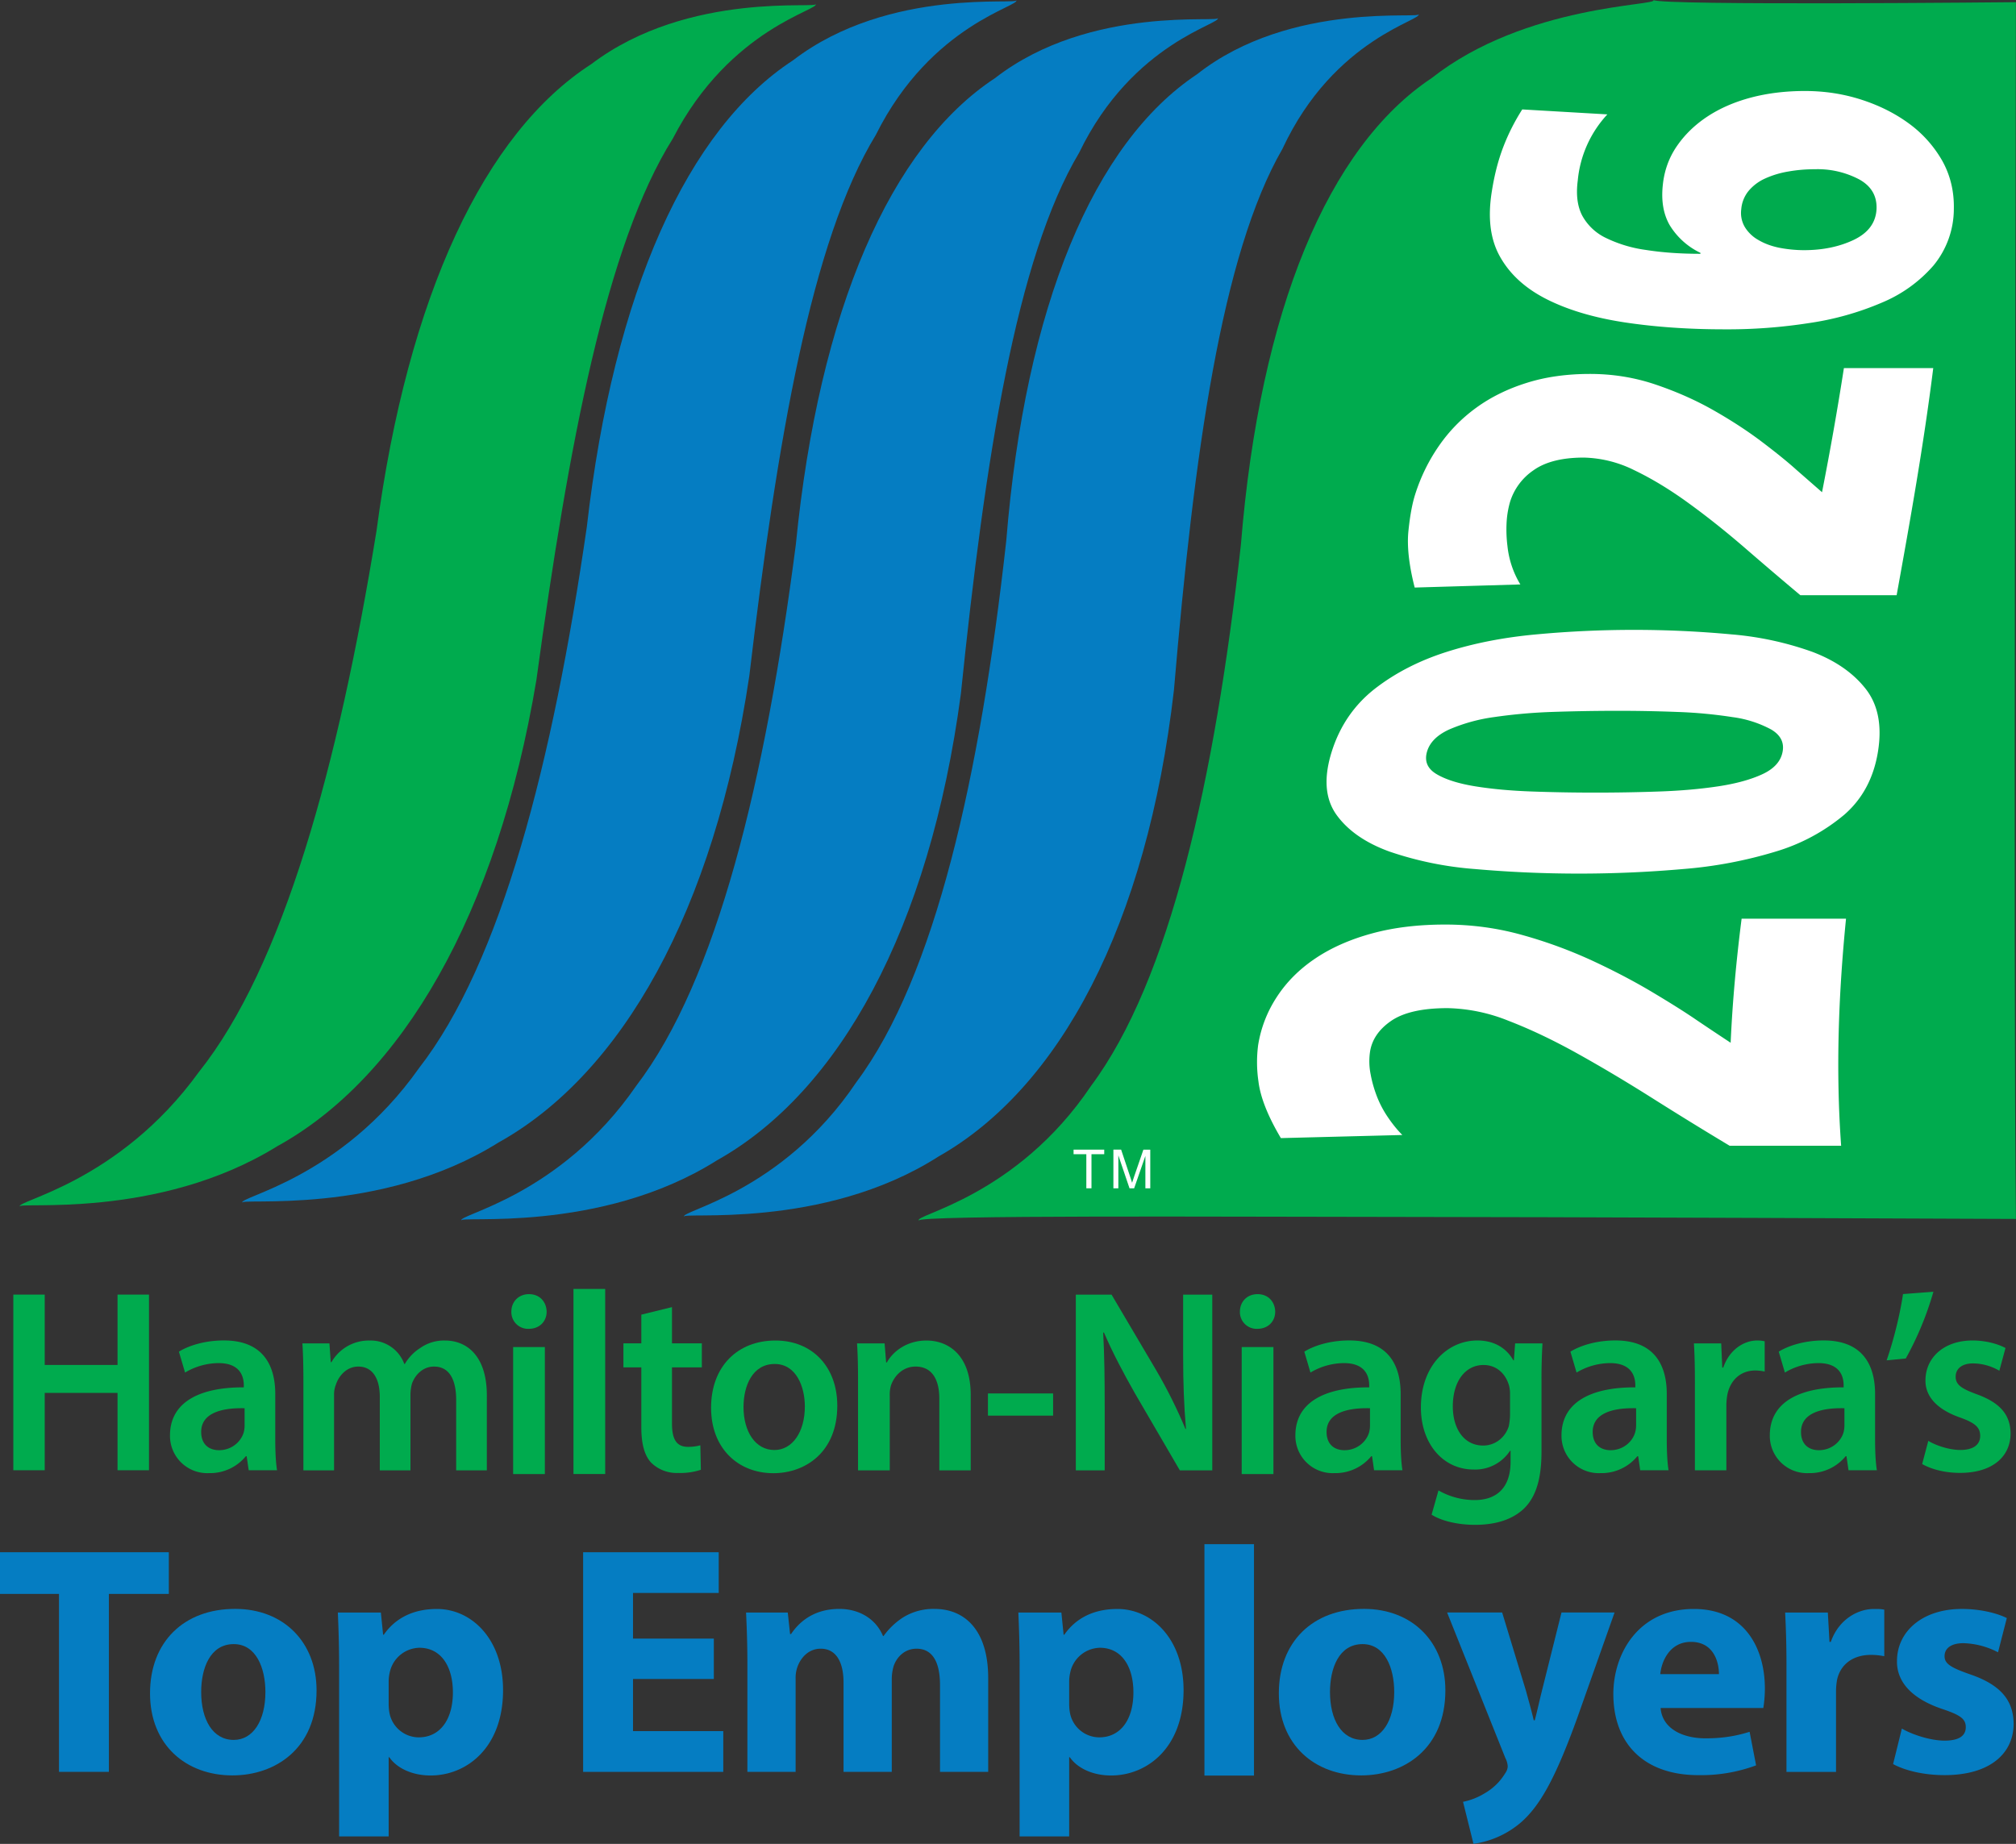 <svg xmlns="http://www.w3.org/2000/svg" width="40.666" height="37.199" viewBox="0 0 40.666 37.199"><rect x="0" y="0" width="40.666" height="37.199" fill="#333333" stroke="none"/><defs><clipPath id="a" clipPathUnits="userSpaceOnUse"><path d="M-12.337-27.841h30.5V.058h-30.5z"/></clipPath><clipPath id="b" clipPathUnits="userSpaceOnUse"><path d="M-15.372-27.899h30.5v27.9h-30.5z"/></clipPath><clipPath id="c" clipPathUnits="userSpaceOnUse"><path d="M-78.859-197.717h195.566v326.865H-78.859Z"/></clipPath><clipPath id="d" clipPathUnits="userSpaceOnUse"><path d="M-81.896-197.774H113.67V129.09H-81.896Z"/></clipPath><clipPath id="e" clipPathUnits="userSpaceOnUse"><path d="M-61.115-178.398H134.45v326.865H-61.115Z"/></clipPath><clipPath id="f" clipPathUnits="userSpaceOnUse"><path d="M-64.14-176.678h195.567v326.865H-64.14Z"/></clipPath><clipPath id="g" clipPathUnits="userSpaceOnUse"><path d="M-65.029-177.088h195.566v326.865H-65.029Z"/></clipPath><clipPath id="h" clipPathUnits="userSpaceOnUse"><path d="M43.259 50.76h195.566v326.865H43.259Z"/></clipPath><clipPath id="i" clipPathUnits="userSpaceOnUse"><path d="M43.259 50.76h195.566v326.865H43.259Z"/></clipPath><clipPath id="j" clipPathUnits="userSpaceOnUse"><path d="M-70.605-178.208h195.566v326.865H-70.605Z"/></clipPath><clipPath id="k" clipPathUnits="userSpaceOnUse"><path d="M-71.687-176.697h195.566v326.865H-71.687Z"/></clipPath><clipPath id="l" clipPathUnits="userSpaceOnUse"><path d="M-73.42-177.088h195.566v326.865H-73.42Z"/></clipPath><clipPath id="m" clipPathUnits="userSpaceOnUse"><path d="M43.259 50.76h195.566v326.865H43.259Z"/></clipPath><clipPath id="n" clipPathUnits="userSpaceOnUse"><path d="M-76.715-175.738h195.566v326.865H-76.715Z"/></clipPath><clipPath id="o" clipPathUnits="userSpaceOnUse"><path d="M43.259 50.76h195.566v326.865H43.259Z"/></clipPath><clipPath id="p" clipPathUnits="userSpaceOnUse"><path d="M-81.165-176.678H114.4v326.865H-81.165Z"/></clipPath><clipPath id="q" clipPathUnits="userSpaceOnUse"><path d="M-83.284-176.89h195.566v326.864H-83.284Z"/></clipPath><clipPath id="r" clipPathUnits="userSpaceOnUse"><path d="M-85.19-176.678h195.565v326.865H-85.19Z"/></clipPath><clipPath id="s" clipPathUnits="userSpaceOnUse"><path d="M-86.08-177.04h195.566v326.864H-86.08Z"/></clipPath><clipPath id="t" clipPathUnits="userSpaceOnUse"><path d="M-88.342-176.678h195.566v326.865H-88.342Z"/></clipPath><clipPath id="u" clipPathUnits="userSpaceOnUse"><path d="M-89.688-178.441h195.566v326.865H-89.688Z"/></clipPath><clipPath id="v" clipPathUnits="userSpaceOnUse"><path d="M-89.611-176.184h195.566V150.68H-89.611Z"/></clipPath><clipPath id="w" clipPathUnits="userSpaceOnUse"><path d="M-61.332-173.868h195.566v326.865H-61.332Z"/></clipPath><clipPath id="x" clipPathUnits="userSpaceOnUse"><path d="M-63.482-172.384h195.566V154.48H-63.482Z"/></clipPath><clipPath id="y" clipPathUnits="userSpaceOnUse"><path d="M-66.318-172.211h195.566v326.865H-66.318Z"/></clipPath><clipPath id="z" clipPathUnits="userSpaceOnUse"><path d="M-71.238-172.582h195.566v326.865H-71.238Z"/></clipPath><clipPath id="A" clipPathUnits="userSpaceOnUse"><path d="M-71.746-172.818H123.82v326.865H-71.746Z"/></clipPath><clipPath id="B" clipPathUnits="userSpaceOnUse"><path d="M-76.614-172.211h195.566v326.865H-76.614Z"/></clipPath><clipPath id="C" clipPathUnits="userSpaceOnUse"><path d="M43.259 50.76h195.566v326.865H43.259Z"/></clipPath><clipPath id="D" clipPathUnits="userSpaceOnUse"><path d="M-80.56-172.384h195.566V154.48H-80.56Z"/></clipPath><clipPath id="E" clipPathUnits="userSpaceOnUse"><path d="M-83.165-173.587h195.566v326.865H-83.165Z"/></clipPath><clipPath id="F" clipPathUnits="userSpaceOnUse"><path d="M-86.444-172.655h195.566V154.21H-86.444Z"/></clipPath><clipPath id="G" clipPathUnits="userSpaceOnUse"><path d="M-87.465-172.794H108.1v326.865H-87.466Z"/></clipPath><clipPath id="H" clipPathUnits="userSpaceOnUse"><path d="M-89.212-171.832h195.566v326.865H-89.212Z"/></clipPath><clipPath id="I" clipPathUnits="userSpaceOnUse"><path d="M-85.451-197.986h195.566V128.88H-85.451Z"/></clipPath><clipPath id="J" clipPathUnits="userSpaceOnUse"><path d="M-86.606-180.65H108.96v326.865H-86.606Z"/></clipPath><clipPath id="K" clipPathUnits="userSpaceOnUse"><path d="M-87.233-186.949h195.566v326.865H-87.234Z"/></clipPath><clipPath id="L" clipPathUnits="userSpaceOnUse"><path d="M-87.676-188.98H107.89v326.865H-87.676Z"/></clipPath><clipPath id="M" clipPathUnits="userSpaceOnUse"><path d="M-88.484-194.357h195.566v326.865H-88.484Z"/></clipPath><clipPath id="N" clipPathUnits="userSpaceOnUse"><path d="M-76.873-180.006h195.566v326.865H-76.873Z"/></clipPath><clipPath id="O" clipPathUnits="userSpaceOnUse"><path d="M-77.283-180.006h195.566v326.865H-77.283Z"/></clipPath></defs><path d="M0 0c.098-.088-1.289-.353-2.16-2.041-1.006-1.6-1.577-4.623-2.063-8.189-.595-3.565-2.043-6.025-3.924-7.061-1.817-1.125-3.983-.826-3.892-.914-.091.088 1.489.353 2.709 2.04 1.274 1.6 2.107 4.624 2.687 8.189.473 3.566 1.639 6.025 3.248 7.062C-1.912.211.098-.088 0 0" clip-path="url(#a)" style="fill:#00ab4e;fill-opacity:1;fill-rule:nonzero;stroke:none" transform="matrix(1.333 0 0 -1.333 16.45 .077)"/><path d="M0 0c.1-.088-1.282-.353-2.122-2.041-.977-1.6-1.493-4.623-1.915-8.189-.53-3.565-1.933-6.025-3.795-7.061-1.796-1.125-3.967-.826-3.875-.914-.092.088 1.482.353 2.672 2.04 1.244 1.6 2.023 4.623 2.539 8.189.408 3.565 1.529 6.025 3.119 7.062C-1.914.21.1-.088 0 0" clip-path="url(#b)" style="fill:#057dc2;fill-opacity:1;fill-rule:nonzero;stroke:none" transform="matrix(1.333 0 0 -1.333 20.496 0)"/><path d="M0 0c.101-.088-1.278-.353-2.094-2.041-.953-1.6-1.423-4.623-1.79-8.188-.475-3.566-1.842-6.026-3.69-7.062-1.781-1.124-3.96-.826-3.866-.914-.094.088 1.479.353 2.643 2.041 1.222 1.6 1.954 4.623 2.415 8.189.353 3.564 1.438 6.025 3.013 7.061C-1.921.211.101-.088 0 0" clip-path="url(#c)" style="fill:#057dc2;fill-opacity:1;fill-rule:nonzero;stroke:none" transform="matrix(1.333 0 0 -1.333 24.56 .359)"/><path d="M0 0c.103-.088-1.272-.353-2.056-2.041-.924-1.6-1.34-4.623-1.642-8.189-.41-3.565-1.733-6.025-3.562-7.061-1.759-1.125-3.943-.826-3.848-.914-.095.088 1.472.353 2.605 2.04 1.193 1.6 1.871 4.624 2.267 8.189.289 3.565 1.328 6.026 2.885 7.062C-1.924.211.103-.088 0 0" clip-path="url(#d)" style="fill:#057dc2;fill-opacity:1;fill-rule:nonzero;stroke:none" transform="matrix(1.333 0 0 -1.333 28.61 .282)"/><path d="M0 0v-1.065h1.102V0h.476v-2.659h-.476v1.171H0v-1.171h-.475V0Z" clip-path="url(#e)" style="fill:#00ab4e;fill-opacity:1;fill-rule:nonzero;stroke:none" transform="matrix(1.333 0 0 -1.333 .902 26.117)"/><path d="M0 0c-.336.008-.657-.067-.657-.359 0-.189.119-.276.27-.276.19 0 .329.126.372.264A.4.4 0 0 1 0-.264Zm.062-.939-.031.213H.019a.7.7 0 0 0-.557-.256.564.564 0 0 0-.591.572c0 .485.421.729 1.117.726v.031c0 .127-.05.336-.382.336A1 1 0 0 1-.901.54l-.093.316c.139.087.383.17.681.17.603 0 .777-.391.777-.809v-.694c0-.174.008-.344.027-.462z" clip-path="url(#f)" style="fill:#00ab4e;fill-opacity:1;fill-rule:nonzero;stroke:none" transform="matrix(1.333 0 0 -1.333 4.934 28.41)"/><path d="M0 0c0 .221-.004.406-.015.572h.409l.02-.284h.011a.65.65 0 0 0 .58.327.54.54 0 0 0 .522-.355h.008a.7.7 0 0 0 .232.241.62.62 0 0 0 .379.114c.313 0 .63-.217.63-.832V-1.35h-.464v1.062c0 .32-.108.509-.336.509-.162 0-.282-.118-.333-.257a.7.7 0 0 1-.023-.161V-1.35h-.464v1.113c0 .269-.104.458-.325.458-.178 0-.297-.142-.34-.276a.4.4 0 0 1-.027-.158V-1.35H0Z" clip-path="url(#g)" style="fill:#00ab4e;fill-opacity:1;fill-rule:nonzero;stroke:none" transform="matrix(1.333 0 0 -1.333 6.12 27.864)"/><path d="M111.489 228.42h.48v-1.922h-.48zm.507.536c0-.145-.105-.26-.271-.26a.253.253 0 0 0-.263.26c0 .15.109.265.267.265.162 0 .263-.115.267-.265" clip-path="url(#h)" style="fill:#00ab4e;fill-opacity:1;fill-rule:nonzero;stroke:none" transform="matrix(1.333 0 0 -1.333 -138.264 331.66)"/><path d="M112.402 229.3h.48v-2.801h-.48z" clip-path="url(#i)" style="fill:#00ab4e;fill-opacity:1;fill-rule:nonzero;stroke:none" transform="matrix(1.333 0 0 -1.333 -138.264 331.66)"/><path d="M0 0v-.548h.452v-.364H0v-.848c0-.232.062-.355.244-.355.081 0 .143.012.185.024l.008-.371a1 1 0 0 0-.344-.048.55.55 0 0 0-.41.158c-.101.111-.147.284-.147.537v.903h-.271v.364h.271v.434z" clip-path="url(#j)" style="fill:#00ab4e;fill-opacity:1;fill-rule:nonzero;stroke:none" transform="matrix(1.333 0 0 -1.333 13.555 26.37)"/><path d="M0 0c0-.371.178-.651.468-.651.271 0 .46.272.46.659 0 .3-.131.643-.456.643C.135.651 0 .32 0 0m1.419.02c0-.707-.487-1.022-.967-1.022-.533 0-.943.375-.943.99 0 .631.406 1.018.974 1.018.561 0 .936-.402.936-.986" clip-path="url(#k)" style="fill:#00ab4e;fill-opacity:1;fill-rule:nonzero;stroke:none" transform="matrix(1.333 0 0 -1.333 14.998 28.385)"/><path d="M0 0c0 .221-.004.406-.015.572h.417L.425.284h.012c.081.15.286.331.599.331.329 0 .669-.217.669-.824V-1.35H1.23v1.086c0 .276-.101.485-.36.485C.681.221.549.083.499-.063A.5.5 0 0 1 .48-.221V-1.35H0Z" clip-path="url(#l)" style="fill:#00ab4e;fill-opacity:1;fill-rule:nonzero;stroke:none" transform="matrix(1.333 0 0 -1.333 17.308 27.864)"/><path d="M119.66 227.382h-.986v.336h.986z" clip-path="url(#m)" style="fill:#00ab4e;fill-opacity:1;fill-rule:nonzero;stroke:none" transform="matrix(1.333 0 0 -1.333 -138.264 331.66)"/><path d="M0 0v2.659h.541l.673-1.14c.174-.296.325-.604.445-.892h.008c-.031.356-.043.699-.043 1.105v.927h.441V0h-.491L.893 1.168c-.166.292-.34.62-.468.919l-.011-.004C.433 1.74.437 1.389.437.951V0Z" clip-path="url(#n)" style="fill:#00ab4e;fill-opacity:1;fill-rule:nonzero;stroke:none" transform="matrix(1.333 0 0 -1.333 21.701 29.663)"/><path d="M122.514 228.42h.48v-1.922h-.48zm.507.536c0-.145-.105-.26-.271-.26a.253.253 0 0 0-.263.26c0 .15.108.265.267.265.162 0 .263-.115.267-.265" clip-path="url(#o)" style="fill:#00ab4e;fill-opacity:1;fill-rule:nonzero;stroke:none" transform="matrix(1.333 0 0 -1.333 -138.264 331.66)"/><path d="M0 0c-.336.008-.657-.067-.657-.359 0-.189.119-.276.27-.276.19 0 .329.126.372.264A.4.4 0 0 1 0-.264Zm.062-.939-.031.213H.019a.7.7 0 0 0-.557-.256.564.564 0 0 0-.591.572c0 .485.421.729 1.117.726v.031c0 .127-.05.336-.382.336A1 1 0 0 1-.901.54l-.093.316c.139.087.383.17.681.17.603 0 .777-.391.777-.809v-.694c0-.174.008-.344.027-.462z" clip-path="url(#p)" style="fill:#00ab4e;fill-opacity:1;fill-rule:nonzero;stroke:none" transform="matrix(1.333 0 0 -1.333 27.635 28.41)"/><path d="M0 0a.5.5 0 0 1-.015.13c-.051.178-.186.312-.387.312-.267 0-.464-.237-.464-.627 0-.328.162-.592.46-.592.178 0 .332.118.387.292A1 1 0 0 1 0-.312Zm.491.769A9 9 0 0 1 .476.217V-.872c0-.403-.082-.691-.279-.872C0-1.922-.271-1.977-.53-1.977c-.239 0-.495.051-.657.154l.104.367a1.1 1.1 0 0 1 .549-.146c.31 0 .542.166.542.58v.166H0a.63.63 0 0 0-.549-.284c-.468 0-.8.394-.8.939 0 .631.402 1.014.854 1.014.286 0 .456-.142.545-.3h.008l.019.256z" clip-path="url(#q)" style="fill:#00ab4e;fill-opacity:1;fill-rule:nonzero;stroke:none" transform="matrix(1.333 0 0 -1.333 30.46 28.127)"/><path d="M0 0c-.336.008-.657-.067-.657-.359 0-.189.119-.276.27-.276.19 0 .329.126.371.264A.4.4 0 0 1 0-.264Zm.062-.939-.031.213H.019a.7.7 0 0 0-.557-.256.564.564 0 0 0-.591.572c0 .485.421.729 1.117.726v.031c0 .127-.05.336-.382.336A1 1 0 0 1-.901.54l-.093.316c.139.087.383.17.681.17.603 0 .777-.391.777-.809v-.694c0-.174.008-.344.027-.462z" clip-path="url(#r)" style="fill:#00ab4e;fill-opacity:1;fill-rule:nonzero;stroke:none" transform="matrix(1.333 0 0 -1.333 33.003 28.41)"/><path d="M0 0c0 .26-.004.446-.015.619h.413L.414.253h.015c.093.272.313.41.514.41a.5.5 0 0 0 .113-.012V.193a.7.7 0 0 1-.14.016C.688.209.534.059.491-.158a1 1 0 0 1-.015-.15v-.994H0Z" clip-path="url(#s)" style="fill:#00ab4e;fill-opacity:1;fill-rule:nonzero;stroke:none" transform="matrix(1.333 0 0 -1.333 34.189 27.927)"/><path d="M0 0c-.336.008-.657-.067-.657-.359 0-.189.119-.276.27-.276.19 0 .329.126.372.264A.4.4 0 0 1 0-.264Zm.062-.939-.031.213H.019a.7.7 0 0 0-.557-.256.564.564 0 0 0-.591.572c0 .485.421.729 1.117.726v.031c0 .127-.05.336-.382.336A1 1 0 0 1-.901.54l-.093.316c.139.087.383.17.681.17.603 0 .777-.391.777-.809v-.694c0-.174.008-.344.027-.462z" clip-path="url(#t)" style="fill:#00ab4e;fill-opacity:1;fill-rule:nonzero;stroke:none" transform="matrix(1.333 0 0 -1.333 37.205 28.41)"/><path d="M0 0a4.8 4.8 0 0 0-.418-1.01l-.29-.028c.101.288.201.683.248 1.003z" clip-path="url(#u)" style="fill:#00ab4e;fill-opacity:1;fill-rule:nonzero;stroke:none" transform="matrix(1.333 0 0 -1.333 39 26.06)"/><path d="M0 0c.108-.067.313-.138.483-.138.209 0 .302.087.302.213 0 .13-.077.197-.31.28-.367.13-.521.335-.518.56 0 .34.275.604.712.604.209 0 .39-.055.499-.114l-.093-.344a.8.8 0 0 1-.398.111c-.171 0-.263-.083-.263-.201 0-.123.089-.182.328-.269.341-.126.499-.304.503-.588 0-.347-.267-.599-.766-.599-.228 0-.433.055-.572.134z" clip-path="url(#v)" style="fill:#00ab4e;fill-opacity:1;fill-rule:nonzero;stroke:none" transform="matrix(1.333 0 0 -1.333 38.897 29.068)"/><path d="M0 0h-.893v.631h2.555V0H.755v-2.693H0Z" clip-path="url(#w)" style="fill:#057dc2;fill-opacity:1;fill-rule:nonzero;stroke:none" transform="matrix(1.333 0 0 -1.333 1.19 32.156)"/><path d="M0 0c0-.414.173-.725.493-.725.291 0 .479.291.479.725 0 .36-.139.725-.479.725C.133.725 0 .355 0 0m1.746.025c0-.883-.626-1.287-1.273-1.287-.705 0-1.247.463-1.247 1.242S-.261 1.258.513 1.258c.74 0 1.233-.509 1.233-1.233" clip-path="url(#x)" style="fill:#057dc2;fill-opacity:1;fill-rule:nonzero;stroke:none" transform="matrix(1.333 0 0 -1.333 4.058 34.135)"/><path d="M0 0q0-.09.015-.158a.454.454 0 0 1 .439-.355c.325 0 .518.271.518.681 0 .384-.173.675-.508.675A.47.47 0 0 1 .015.464.6.6 0 0 1 0 .33Zm-.75.567c0 .316-.009.587-.019.809h.651l.034-.336h.01c.178.257.454.39.804.39.528 0 1.001-.458 1.001-1.228 0-.878-.557-1.292-1.095-1.292-.291 0-.518.118-.626.276H0v-1.198h-.75z" clip-path="url(#y)" style="fill:#057dc2;fill-opacity:1;fill-rule:nonzero;stroke:none" transform="matrix(1.333 0 0 -1.333 7.84 34.366)"/><path d="M0 0h-1.223v-.789H.143v-.617h-2.121v3.324H.074v-.616h-1.297V.611H0Z" clip-path="url(#z)" style="fill:#057dc2;fill-opacity:1;fill-rule:nonzero;stroke:none" transform="matrix(1.333 0 0 -1.333 14.399 33.872)"/><path d="M0 0c0 .301-.01.557-.02.769h.631L.646.444h.015c.103.153.316.38.73.38.31 0 .557-.158.661-.41h.009c.089.124.198.222.311.291a.87.87 0 0 0 .459.119c.463 0 .813-.326.813-1.046v-1.42h-.729V-.33c0 .35-.114.552-.355.552-.173 0-.296-.118-.346-.261a.7.7 0 0 1-.029-.193v-1.41h-.73v1.351c0 .306-.109.513-.345.513C.917.222.804.074.759-.049A.5.5 0 0 1 .73-.237v-1.405H0Z" clip-path="url(#A)" style="fill:#057dc2;fill-opacity:1;fill-rule:nonzero;stroke:none" transform="matrix(1.333 0 0 -1.333 15.076 33.557)"/><path d="M0 0q0-.09.015-.158a.454.454 0 0 1 .439-.355c.325 0 .518.271.518.681 0 .384-.173.675-.508.675A.47.47 0 0 1 .015.464.6.6 0 0 1 0 .33Zm-.75.567c0 .316-.009.587-.019.809h.651l.034-.336h.01c.178.257.454.39.804.39.528 0 1.001-.458 1.001-1.228 0-.878-.557-1.292-1.095-1.292-.291 0-.518.118-.626.276H0v-1.198h-.75z" clip-path="url(#B)" style="fill:#057dc2;fill-opacity:1;fill-rule:nonzero;stroke:none" transform="matrix(1.333 0 0 -1.333 21.567 34.366)"/><path d="M121.95 225.437h.75v-3.502h-.75z" clip-path="url(#C)" style="fill:#057dc2;fill-opacity:1;fill-rule:nonzero;stroke:none" transform="matrix(1.333 0 0 -1.333 -138.264 331.66)"/><path d="M0 0c0-.414.173-.725.493-.725.291 0 .479.291.479.725 0 .36-.139.725-.479.725C.133.725 0 .355 0 0m1.746.025c0-.883-.627-1.287-1.273-1.287-.705 0-1.247.463-1.247 1.242S-.261 1.258.513 1.258c.74 0 1.233-.509 1.233-1.233" clip-path="url(#D)" style="fill:#057dc2;fill-opacity:1;fill-rule:nonzero;stroke:none" transform="matrix(1.333 0 0 -1.333 26.828 34.135)"/><path d="m0 0 .36-1.184c.039-.143.089-.32.118-.448h.015c.035.128.074.31.109.448L.898 0h.803l-.562-1.588C.794-2.545.562-2.929.291-3.171a1.4 1.4 0 0 0-.725-.33l-.158.636a1 1 0 0 1 .326.128.86.86 0 0 1 .31.301c.025.034.04.074.04.108a.3.3 0 0 1-.035.124L-.833 0Z" clip-path="url(#E)" style="fill:#057dc2;fill-opacity:1;fill-rule:nonzero;stroke:none" transform="matrix(1.333 0 0 -1.333 30.301 32.531)"/><path d="M0 0c0 .182-.079.488-.424.488C-.74.488-.868.202-.888 0Zm-.883-.513c.025-.311.331-.459.681-.459.256 0 .463.035.666.099l.098-.508a2.4 2.4 0 0 0-.873-.148c-.818 0-1.287.474-1.287 1.228 0 .612.38 1.287 1.218 1.287C.399.986.695.38.695-.217c0-.128-.014-.242-.024-.296z" clip-path="url(#F)" style="fill:#057dc2;fill-opacity:1;fill-rule:nonzero;stroke:none" transform="matrix(1.333 0 0 -1.333 34.674 33.774)"/><path d="M0 0c0 .355-.01.587-.02.794h.646L.651.35h.02c.123.35.419.498.651.498.069 0 .103 0 .158-.01V.133c-.055.01-.119.02-.202.02-.277 0-.464-.148-.513-.38A1 1 0 0 1 .75-.395v-1.223H0Z" clip-path="url(#G)" style="fill:#057dc2;fill-opacity:1;fill-rule:nonzero;stroke:none" transform="matrix(1.333 0 0 -1.333 36.036 33.59)"/><path d="M0 0c.138-.084.424-.183.646-.183.227 0 .321.079.321.203 0 .123-.074.182-.356.276-.498.168-.69.439-.685.725 0 .449.385.789.981.789.281 0 .533-.064.681-.138l-.133-.518a1.2 1.2 0 0 1-.523.138c-.182 0-.286-.074-.286-.197 0-.114.094-.173.39-.276.458-.158.651-.39.655-.745 0-.449-.355-.779-1.045-.779-.316 0-.597.069-.779.167z" clip-path="url(#H)" style="fill:#057dc2;fill-opacity:1;fill-rule:nonzero;stroke:none" transform="matrix(1.333 0 0 -1.333 38.364 34.872)"/><path d="M0 0c.103-.088 5.487-.033 5.487-.033 0-1.806-.041-14.798 0-18.415 0 0-7.172.031-9.633.031-2.089 0-7.063.031-6.967-.057-.096.088 1.471.352 2.605 2.04 1.192 1.6 1.87 4.623 2.267 8.189.289 3.565 1.328 6.026 2.885 7.062C-1.929-.059.103-.088 0 0" clip-path="url(#I)" style="fill:#00ab4e;fill-opacity:1;fill-rule:nonzero;stroke:none" transform="matrix(1.333 0 0 -1.333 33.35 0)"/><path d="M0 0q-.6.36-1.188.732-.587.37-1.127.67t-1.033.49a2.6 2.6 0 0 1-.92.191q-.575 0-.856-.194-.282-.195-.32-.48a1 1 0 0 1 .011-.327q.031-.17.097-.34.067-.17.171-.32.103-.15.212-.259L-6.791.116c-.202.34-.311.625-.339.854a2 2 0 0 0-.005.555q.064.395.285.731.22.337.58.579t.852.377q.493.136 1.115.136.61 0 1.182-.163a7 7 0 0 0 1.067-.395q.494-.231.902-.476.41-.245.657-.415.252-.17.51-.34c.028.626.086 1.252.166 1.878h1.58C1.647 2.291 1.604 1.146 1.687 0Z" clip-path="url(#J)" style="fill:#fff;fill-opacity:1;fill-rule:nonzero;stroke:none" transform="matrix(1.333 0 0 -1.333 34.89 23.115)"/><path d="M0 0a1.7 1.7 0 0 1-.586.187 7 7 0 0 1-.838.078q-.467.018-.942.017t-.95-.017a8 8 0 0 1-.876-.078A2.6 2.6 0 0 1-4.87 0q-.276-.126-.337-.337-.062-.217.146-.34t.585-.184.853-.078.963-.017q.486 0 .97.017t.889.078.67.184.305.34Q.214-.126 0 0m1.108-1.29A2.9 2.9 0 0 0 .07-1.848a6.6 6.6 0 0 0-1.405-.265 18 18 0 0 0-3.143 0 5.2 5.2 0 0 0-1.298.265q-.544.198-.802.558-.257.361-.071.953c.124.395.345.712.653.953q.464.36 1.087.558.622.198 1.36.265a16 16 0 0 0 2.947 0 4.8 4.8 0 0 0 1.227-.265q.522-.198.805-.558t.187-.953-.509-.953" clip-path="url(#K)" style="fill:#fff;fill-opacity:1;fill-rule:nonzero;stroke:none" transform="matrix(1.333 0 0 -1.333 35.726 14.716)"/><path d="M0 0q-.429.36-.858.732-.43.37-.845.67-.414.3-.81.49a1.8 1.8 0 0 1-.764.191q-.494 0-.764-.194a.9.9 0 0 1-.353-.48 1.4 1.4 0 0 1-.052-.327 2 2 0 0 1 .014-.34 1.4 1.4 0 0 1 .195-.579L-5.836.116q-.13.51-.095.854t.102.555q.125.395.357.731.232.337.564.579t.762.377q.43.137.963.137.523 0 1.002-.164.479-.163.883-.395.404-.231.726-.476.323-.245.511-.415l.389-.34q.185.939.331 1.878h1.352C1.868 2.291 1.665 1.146 1.457 0Z" clip-path="url(#L)" style="fill:#fff;fill-opacity:1;fill-rule:nonzero;stroke:none" transform="matrix(1.333 0 0 -1.333 36.316 12.008)"/><path d="M0 0q.327.157.344.463.014.299-.262.452a1.35 1.35 0 0 1-.669.154q-.211 0-.406-.035a1.4 1.4 0 0 1-.348-.105.7.7 0 0 1-.25-.187.5.5 0 0 1-.112-.279.42.42 0 0 1 .056-.272.56.56 0 0 1 .205-.194q.133-.079.312-.116a2 2 0 0 1 .376-.037Q-.328-.156 0 0m-3.729 1.899A1.7 1.7 0 0 1-4.177.898q-.042-.32.067-.53a.8.8 0 0 1 .355-.337 2 2 0 0 1 .612-.184q.366-.058.822-.058l.001.014a1.1 1.1 0 0 0-.465.418Q-2.929.47-2.89.83q.033.327.213.589t.464.449q.285.187.659.286.376.099.815.099.45 0 .859-.133.41-.133.725-.367a1.8 1.8 0 0 0 .497-.562q.18-.327.172-.721a1.35 1.35 0 0 0-.308-.858 2.1 2.1 0 0 0-.779-.561 4.4 4.4 0 0 0-1.102-.31 8 8 0 0 0-1.284-.095q-.811 0-1.508.105-.696.106-1.181.351-.483.244-.707.646c-.15.268-.186.599-.121.994q.058.367.172.664.113.295.287.568z" clip-path="url(#M)" style="fill:#fff;fill-opacity:1;fill-rule:nonzero;stroke:none" transform="matrix(1.333 0 0 -1.333 37.394 4.839)"/><path d="M0 0v.516h-.193v.069h.464V.516H.078V0Z" clip-path="url(#N)" style="fill:#fff;fill-opacity:1;fill-rule:nonzero;stroke:none" transform="matrix(1.333 0 0 -1.333 21.913 23.973)"/><path d="M0 0v.585h.117L.255.171.283.084l.031.094.14.407h.104V0H.484v.49L.314 0h-.07L.075.498V0Z" clip-path="url(#O)" style="fill:#fff;fill-opacity:1;fill-rule:nonzero;stroke:none" transform="matrix(1.333 0 0 -1.333 22.459 23.973)"/></svg>